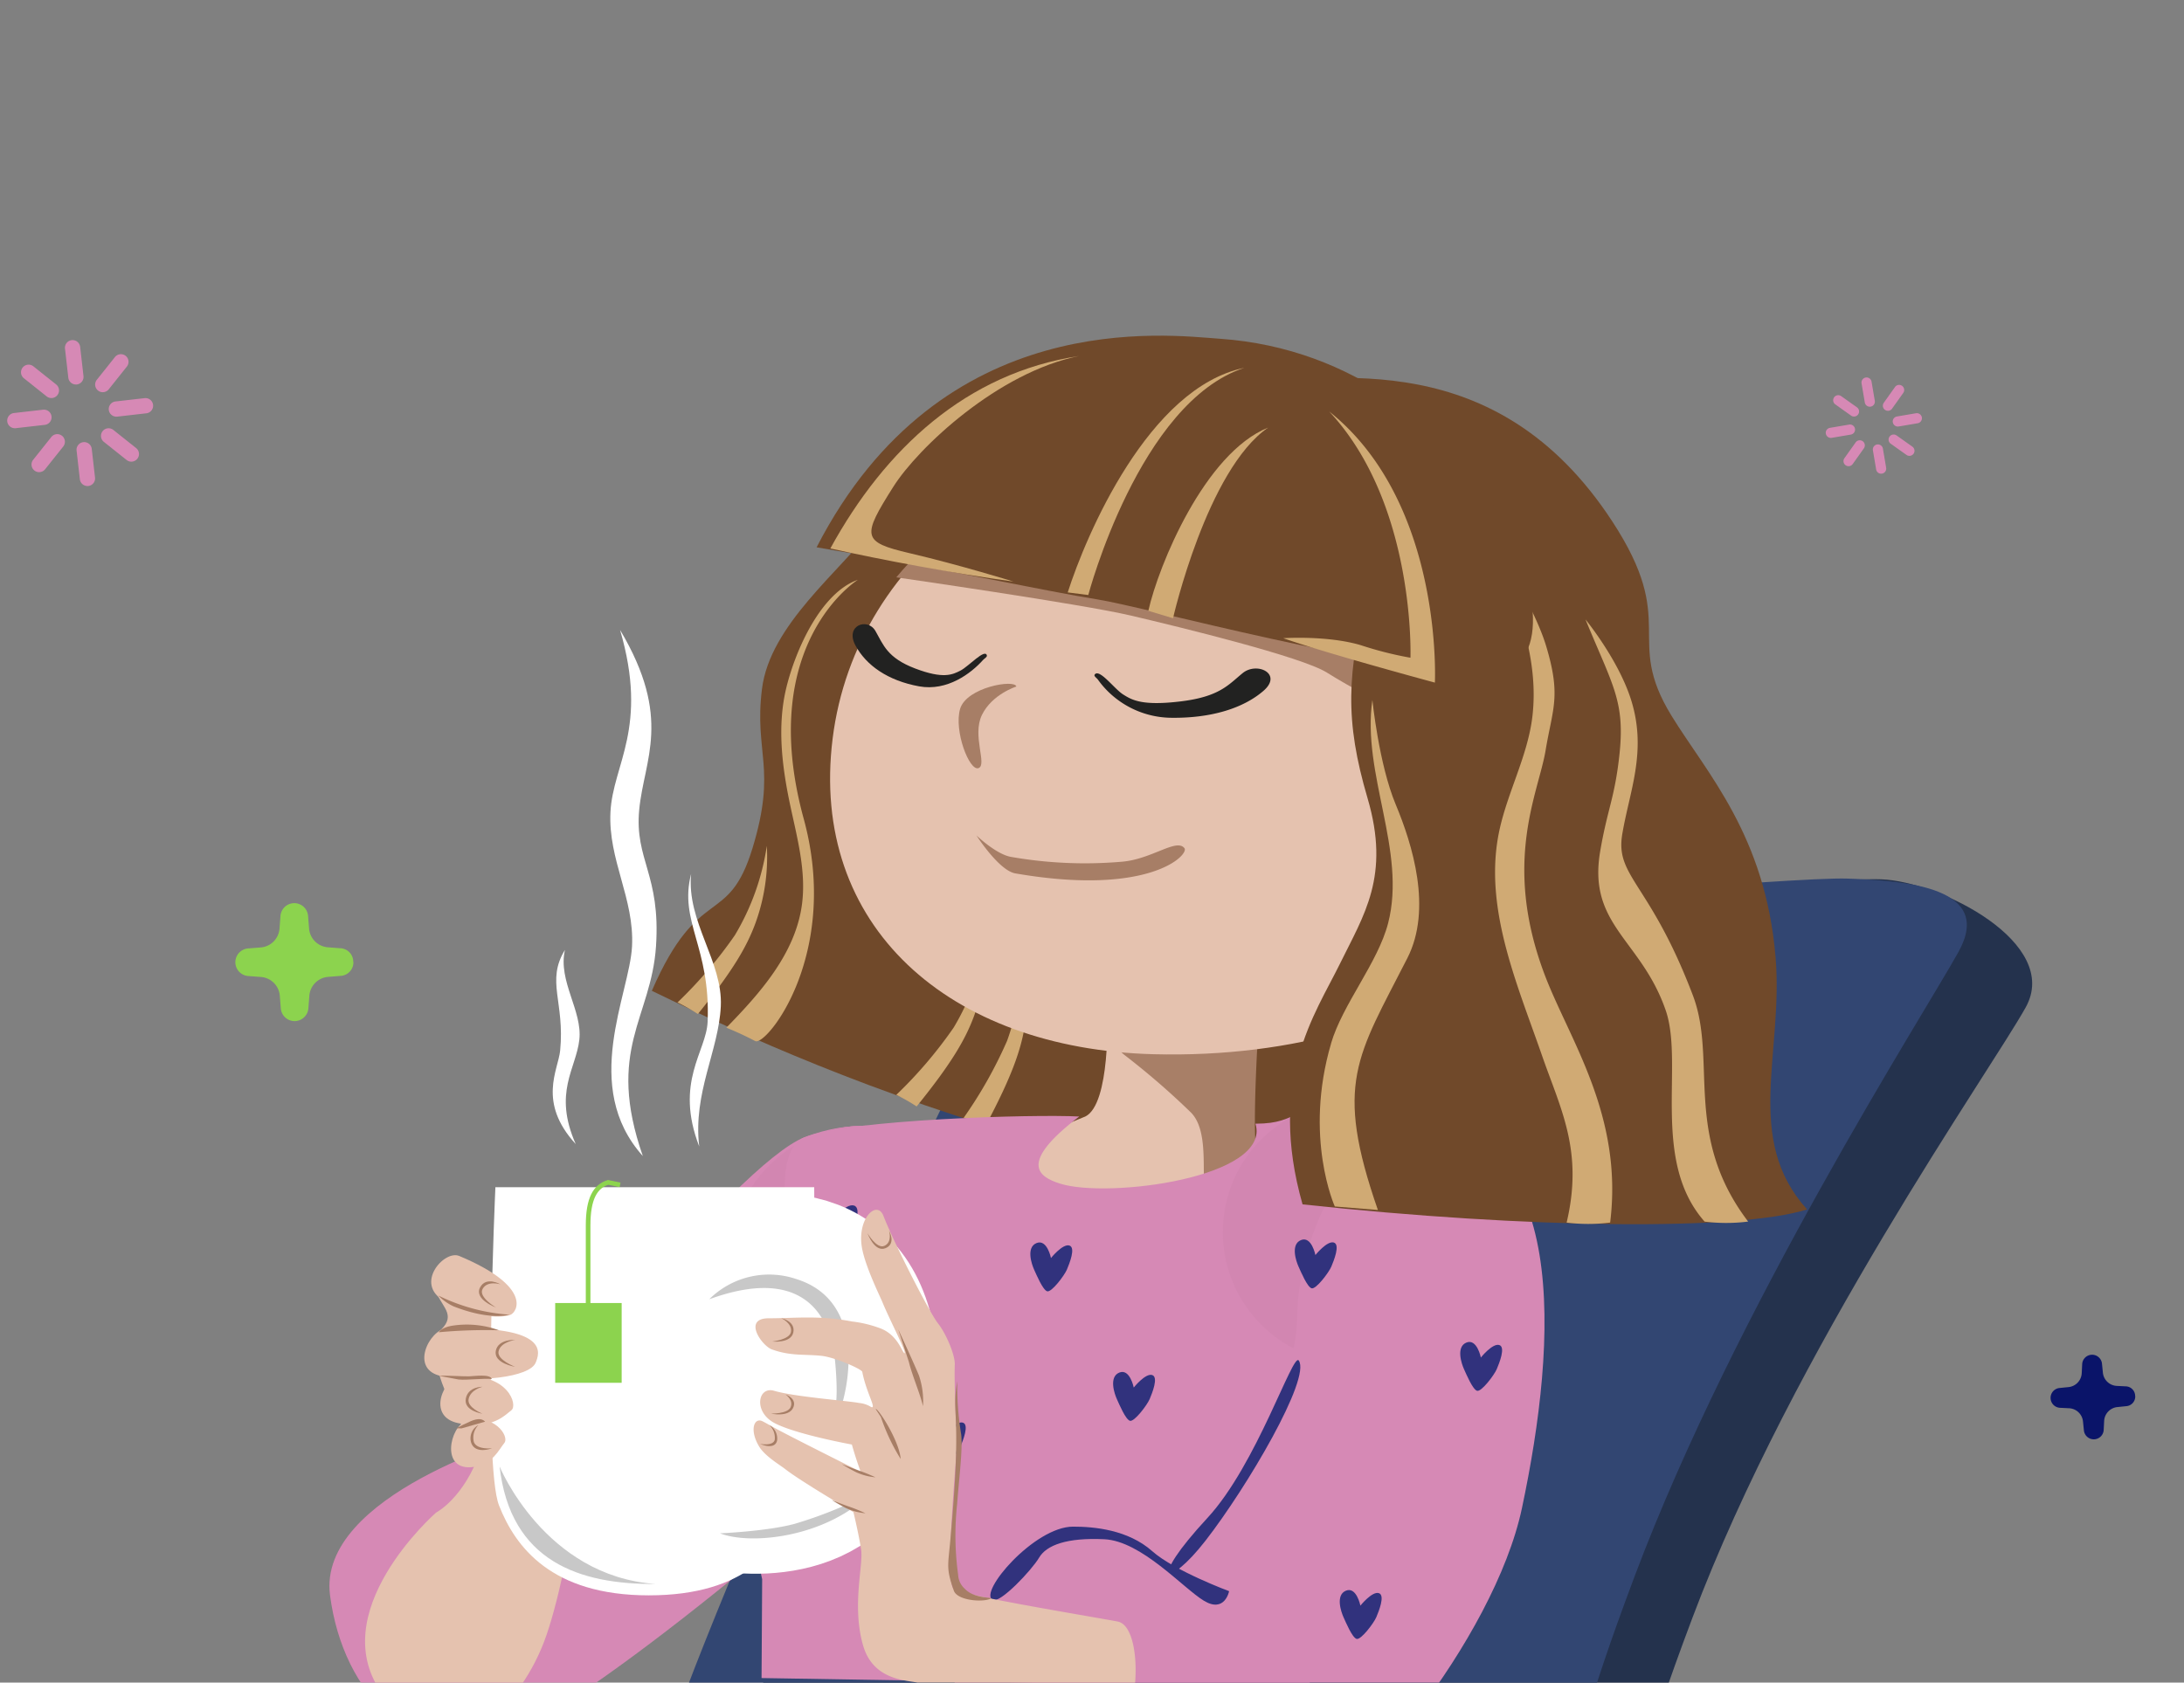 <?xml version="1.0" encoding="UTF-8"?>
<svg xmlns="http://www.w3.org/2000/svg" xmlns:xlink="http://www.w3.org/1999/xlink" width="497" height="383" viewBox="0 0 497 383">
  <rect x="0" y="0" width="497" height="383" fill="#808080" stroke="none"/>
  <defs>
    <clipPath id="clip-path">
      <rect id="Rectangle_327" data-name="Rectangle 327" width="497" height="383" rx="50" transform="translate(174 1074)" fill="#f2f2f2"></rect>
    </clipPath>
    <clipPath id="clip-path-2">
      <rect id="Rectangle_82" data-name="Rectangle 82" width="732.122" height="500.463" fill="none"></rect>
    </clipPath>
  </defs>
  <g id="Image-Admin-Crop" transform="translate(-174 -1074)" clip-path="url(#clip-path)">
    <g id="Groupe_579" data-name="Groupe 579" transform="translate(-1.302 -442.768)">
      <g id="VISUEL_HARRY_DOSSIER_DE_SOIN_Site_Web_DOSSIER_SOIN_3eme_bloc" data-name="VISUEL_HARRY+DOSSIER DE SOIN_Site Web_DOSSIER SOIN 3eme bloc" transform="translate(14.916 1549.368)">
        <g id="Calque_1" data-name="Calque 1" transform="translate(-25.736 -32.543)">
          <g id="Groupe_110" data-name="Groupe 110" clip-path="url(#clip-path-2)">
            <g id="Groupe_109" data-name="Groupe 109" transform="translate(71.431 76.351)">
              <path id="Tracé_868" data-name="Tracé 868" d="M729.858,612.8c11.009-36.292,71.954-172.263,83.959-186.46s36.852-22.122,71.01-21.006,96.988-5.207,110.275-4.724,41.01,14.485,32.828,29.168S975.134,507.522,952.1,568.7s-10.014,47.71-10.014,47.71L729.9,634.984l-.052-22.177Z" transform="translate(-452.271 -276.868)" fill="#24324d"></path>
              <path id="Tracé_869" data-name="Tracé 869" d="M701.427,603.088c11.009-36.292,71.954-172.263,83.959-186.46s26.442-11.353,60.6-10.233,112.95-6.606,126.237-6.125,33.289,2.016,25.115,16.7-50.635,80.84-73.661,142.021S913.66,606.7,913.66,606.7L701.474,625.278l-.052-22.177Z" transform="translate(-436.971 -276.689)" fill="#324672"></path>
              <g id="Groupe_97" data-name="Groupe 97" transform="translate(189.651 179.824)">
                <circle id="Ellipse_26" data-name="Ellipse 26" cx="31.02" cy="31.02" r="31.02" transform="translate(90.961 0)" fill="#d286b1"></circle>
                <path id="Tracé_871" data-name="Tracé 871" d="M647.637,524.715c-15.855,6.138-64.4,68.156-64.4,68.156s-46.637,13.292-43.625,36.145,19.249,38.837,39.694,31.927,86.923-64.154,93.538-72.876,33.979-34.879,18.482-49.967c-5.194-.206-19.627-1.376-15.551-13.1-8.589-3.05-17.629-4.334-28.112-.275Z" transform="translate(-539.468 -522.109)" fill="#d689b5"></path>
                <path id="Tracé_872" data-name="Tracé 872" d="M726.121,590.127s-.878-4.389-3.29-3.4-1.1,4.823-.55,6.034,1.972,4.609,2.963,4.936,3.95-3.618,4.5-4.936,2.085-5.044.55-5.483-4.17,2.851-4.17,2.851Z" transform="translate(-637.387 -556.777)" fill="#31327d"></path>
              </g>
              <g id="Groupe_98" data-name="Groupe 98" transform="translate(263.026 43.198)">
                <path id="Tracé_873" data-name="Tracé 873" d="M749.048,226.27c-7.917,10.57-23.831,22.591-25.649,37.218s3.432,17.909-2.14,36.193-12.181,7.852-22.923,32.511c19.861,9.515,110.629,55.557,219.1,50.346C920.215,367.488,907.7,252.6,907.7,252.6L749.054,226.276Z" transform="translate(-698.336 -226.27)" fill="#70492a"></path>
                <path id="Tracé_874" data-name="Tracé 874" d="M818.773,465.342a99.949,99.949,0,0,0,13.042-15.295,55.343,55.343,0,0,0,7.275-20.343,44.022,44.022,0,0,1-2.6,17.625c-1.951,5.285-5.048,10.72-13.089,20.652a42.848,42.848,0,0,0-4.621-2.635Z" transform="translate(-763.142 -335.736)" fill="#d0aa74"></path>
                <path id="Tracé_875" data-name="Tracé 875" d="M851.977,472.887a100.016,100.016,0,0,0,9.871-17.509,55.319,55.319,0,0,0,3.243-21.36,43.977,43.977,0,0,1,.819,17.8c-.9,5.561-2.9,11.487-8.89,22.776a43.093,43.093,0,0,0-5.044-1.705Z" transform="translate(-781.009 -338.061)" fill="#d0aa74"></path>
                <path id="Tracé_876" data-name="Tracé 876" d="M735.038,355c7.753-7.925,15.613-16.828,17.172-27.807,1.094-7.693-1.076-15.413-2.684-23.026-1.839-8.714-2.942-17.819-.857-26.476s7.9-21.7,16.3-24.633c0,0-23.25,14.437-12.332,54.374,8.468,30.972-8.619,51.992-11.04,50.613A72.4,72.4,0,0,0,735.027,355Z" transform="translate(-718.081 -240.686)" fill="#d0aa74"></path>
                <path id="Tracé_877" data-name="Tracé 877" d="M711,419.791A99.956,99.956,0,0,0,724.041,404.5a55.345,55.345,0,0,0,7.275-20.342,44.02,44.02,0,0,1-2.6,17.625c-1.951,5.284-5.048,10.72-13.089,20.652A42.825,42.825,0,0,0,711,419.8Z" transform="translate(-705.151 -311.225)" fill="#d0aa74"></path>
              </g>
              <path id="Tracé_878" data-name="Tracé 878" d="M895,461.206s.758,20.643-5.009,23.487c-.826.4-28.311,10.506-15.276,17.19s50.208,2.49,59.068,1.8-4.631-5.729-6.134-10.427.306-32.244.306-32.244S896.348,450.74,895,461.206Z" transform="translate(-528.327 -306.958)" fill="#e5c2af"></path>
              <path id="Tracé_879" data-name="Tracé 879" d="M925.035,455.721s-2.882,8.291,2.576,12.465A173.14,173.14,0,0,1,942.423,481c6.468,6.085-.655,24.533,7.4,23.186,5.466-.918,10.4-2.145,13.99-2.443,8.872-.736-4.617-5.789-6.1-10.54s.431-32.665.431-32.665-31.71-13.426-33.105-2.817Z" transform="translate(-556.886 -304.343)" fill="#a87f67"></path>
              <g id="Groupe_99" data-name="Groupe 99" transform="translate(280.612 174.229)">
                <circle id="Ellipse_27" data-name="Ellipse 27" cx="31.02" cy="31.02" r="31.02" transform="translate(0 5.595)" fill="#d286b1"></circle>
                <circle id="Ellipse_28" data-name="Ellipse 28" cx="29.809" cy="29.809" r="29.809" transform="translate(112.352 0)" fill="#d286b1"></circle>
                <path id="Tracé_880" data-name="Tracé 880" d="M760.609,519.207c-5.944,2.3-6.33,15.936.237,37.485,3.76,12.328-1.167,19.619-7.818,32.175s-2.107,30.964-2.107,30.964l-.138,22.5,124.406,2.046,7.5-23.19s-2.933,15.786,3.381-16.239c8.071-40.944,20.23-92.44,2.21-92.986s-14.459,4.182-25.1,4.182c3.682,12.275-33.557,17.095-44.471,13.641-4.954-1.567-9.549-4.639,4.364-15.275-10.367-.55-51.992.637-62.478,4.694Z" transform="translate(-743.402 -511.006)" fill="#d689b5"></path>
                <path id="Tracé_881" data-name="Tracé 881" d="M994.059,633.834c4.789,4.635-4.229,37.11-11.444,53.349-6.5,14.635-12.882,13.95-1.254-6.457,9.351-16.409,10.4-49.118,12.7-46.892Z" transform="translate(-864.739 -576.548)" fill="#31327d"></path>
                <path id="Tracé_882" data-name="Tracé 882" d="M763.7,617.089c-2.046-4.639-1.323,3.218-3.274,10.919-1.651,6.486-6.249,12.386-7.551,16.332a32.189,32.189,0,0,0-1.731,8.231c-.551,10.372,3.274,4.914,3.274,4.914a40.409,40.409,0,0,1,1.774-12.146C759.453,634.645,765.747,621.728,763.7,617.089Z" transform="translate(-744.31 -566.85)" fill="#31327d"></path>
                <path id="Tracé_883" data-name="Tracé 883" d="M779.854,563.924s-1.09-5.456-4.1-4.229-1.365,6-.681,7.507,2.455,5.733,3.687,6.142,4.914-4.505,5.6-6.142,2.593-6.279.681-6.823-5.185,3.549-5.185,3.549Z" transform="translate(-756.644 -536.616)" fill="#31327d"></path>
                <path id="Tracé_884" data-name="Tracé 884" d="M1078.306,595.535s-.879-4.389-3.29-3.4-1.1,4.823-.551,6.035,1.972,4.609,2.963,4.936,3.95-3.618,4.5-4.936,2.085-5.044.55-5.483-4.17,2.851-4.17,2.851Z" transform="translate(-917.859 -554.091)" fill="#31327d"></path>
                <path id="Tracé_885" data-name="Tracé 885" d="M889.506,583.133s-.879-4.389-3.291-3.4-1.1,4.823-.55,6.035,1.972,4.609,2.963,4.936,3.95-3.618,4.5-4.936,2.085-5.044.55-5.483-4.17,2.851-4.17,2.851Z" transform="translate(-816.263 -547.419)" fill="#31327d"></path>
                <path id="Tracé_886" data-name="Tracé 886" d="M837.037,670.411s-.878-4.389-3.291-3.4-1.1,4.823-.55,6.035,1.972,4.609,2.963,4.936,3.95-3.618,4.5-4.936,2.085-5.044.55-5.483-4.17,2.852-4.17,2.852Z" transform="translate(-788.031 -594.382)" fill="#31327d"></path>
                <path id="Tracé_887" data-name="Tracé 887" d="M930.282,646.951s-.878-4.389-3.29-3.4-1.1,4.823-.55,6.035,1.972,4.609,2.963,4.936,3.95-3.618,4.5-4.936,2.085-5.044.55-5.483-4.17,2.851-4.17,2.851Z" transform="translate(-838.206 -581.759)" fill="#31327d"></path>
              </g>
              <path id="Tracé_888" data-name="Tracé 888" d="M583.309,640.28c-3.716,10.777-10.1,14.049-10.1,14.049s-26.191,22.919-11.867,41.741,30.284,3.683,36.422-12.275,12.822-62.891,9.958-68.208c-1.365-2.532-35.56-13.96-34.2-10.872s4.457,5,.18,8.55,5.66,24.124,9.6,27.01Z" transform="translate(-359.293 -386.431)" fill="#e5c2af"></path>
              <path id="Tracé_889" data-name="Tracé 889" d="M620.034,552.379h72.545s.542,62.616-3.562,72.433-11.909,20.464-34.082,20.464-30.387-11.048-34.082-20.464-.826-72.433-.826-72.433Z" transform="translate(-392.602 -358.548)" fill="#fff"></path>
              <path id="Tracé_890" data-name="Tracé 890" d="M666.94,578.729V559.812c0-6.185,1.636-8.912,4.548-9.82l2.726.551" transform="translate(-418.416 -357.263)" fill="none" stroke="#8dd44e" stroke-miterlimit="10" stroke-width="1.054"></path>
              <rect id="Rectangle_81" data-name="Rectangle 81" width="15.127" height="18.159" transform="translate(241.034 220.19)" fill="#8cd34e"></rect>
              <path id="Tracé_891" data-name="Tracé 891" d="M658.8,716.73c-17.194.129-33.01-5.048-35.469-26.739C623.329,689.991,633.558,714.954,658.8,716.73Z" transform="translate(-394.951 -432.595)" fill="#c8c8c8"></path>
              <g id="Groupe_100" data-name="Groupe 100" transform="translate(273.945 210.496)">
                <path id="Tracé_892" data-name="Tracé 892" d="M721.974,591.413c20.587-6.468,39.152-4.117,39.152,25.287s-24.646,28.789-33.587,27.186" transform="translate(-721.974 -588.454)" fill="none" stroke="#fff" stroke-miterlimit="10" stroke-width="30.547"></path>
                <path id="Tracé_893" data-name="Tracé 893" d="M753.8,631.468c1.09-3.656,2.417-5.246,1.514-15.688-1.076-12.452-8.494-22.057-28.69-14.7a19.294,19.294,0,0,1,19.809-4.6c19.1,5.944,10.1,33.384,7.365,34.982Z" transform="translate(-724.477 -592.244)" fill="#c8c8c8"></path>
                <path id="Tracé_894" data-name="Tracé 894" d="M766.2,703.067c-9.954,10.019-27.087,11.956-34.28,9.169,0,0,10.63-.443,16.965-2.15a96.581,96.581,0,0,0,17.319-7.018Z" transform="translate(-727.328 -650.124)" fill="#c8c8c8"></path>
              </g>
              <g id="Groupe_101" data-name="Groupe 101" transform="translate(211.245 209.301)">
                <path id="Tracé_895" data-name="Tracé 895" d="M596.008,586.045c-3.416-1.43-10.332,6.392-3.377,10.251,7.486,4.152,13.3,3.778,14.971,3.179s5.125-6.443-11.59-13.434Z" transform="translate(-588.07 -585.872)" fill="#e5c2af"></path>
                <path id="Tracé_896" data-name="Tracé 896" d="M591.222,621.973c-3.7.129-8.589,9.368-.963,10.833s19.954.348,21.331-3.114C612.36,627.765,615.272,621.141,591.222,621.973Z" transform="translate(-586.234 -605.254)" fill="#e5c2af"></path>
                <path id="Tracé_897" data-name="Tracé 897" d="M598.769,645.357c-3.7.206-8.045,9.3-.422,10.763s10.459-1.83,11.952-2.963S609.74,644.737,598.769,645.357Z" transform="translate(-590.485 -617.86)" fill="#e5c2af"></path>
                <path id="Tracé_898" data-name="Tracé 898" d="M602.841,667.191c-3.636,1.12-6.021,11.539,1.762,10.407,4.3-.629,5.7-3.915,6.947-5.448s-2.412-6.9-8.7-4.954Z" transform="translate(-593.339 -629.403)" fill="#e5c2af"></path>
                <path id="Tracé_899" data-name="Tracé 899" d="M603.2,668.766q2.675-.762,5.349-1.529c-.819-.956-2.269-.551-3.432-.034-1.051.469-2.089.977-3.114,1.533" transform="translate(-594.719 -629.342)" fill="#a77e66"></path>
                <path id="Tracé_900" data-name="Tracé 900" d="M597.949,646.1c1.844.2,5.719-.314,7.569-.111-.392-1.2-3.924-.645-5.2-.607-1.15.034-5.651-.241-6.805-.121" transform="translate(-590.148 -617.806)" fill="#a77e66"></path>
                <path id="Tracé_901" data-name="Tracé 901" d="M596.768,620.271a21.41,21.41,0,0,1,10.277,1.09,116.432,116.432,0,0,0-13.732.457S593.951,620.643,596.768,620.271Z" transform="translate(-590.045 -604.273)" fill="#a77e66"></path>
                <path id="Tracé_902" data-name="Tracé 902" d="M593.109,605.734A43.231,43.231,0,0,0,609.3,610.1c-4.817,1.09-10.915-1.181-12.732-1.907a11.65,11.65,0,0,1-3.454-2.455Z" transform="translate(-589.933 -596.559)" fill="#a77e66"></path>
                <path id="Tracé_903" data-name="Tracé 903" d="M613.4,600.178c-1.4,2.706,3.644,4.548,3.644,4.548s-4.045-2.352-3.072-4.191c1.09-2.055,4.087-1.086,4.087-1.086S614.774,597.534,613.4,600.178Z" transform="translate(-600.719 -592.817)" fill="#a77e66"></path>
                <path id="Tracé_904" data-name="Tracé 904" d="M621.414,630.111c-.551,2.829,4.4,3.618,4.4,3.618s-4.174-1.581-3.778-3.511c.443-2.158,3.79-2.615,3.79-2.615s-3.881-.263-4.423,2.507Z" transform="translate(-605.14 -608.321)" fill="#a77e66"></path>
                <path id="Tracé_905" data-name="Tracé 905" d="M606.637,653.4c-.551,2.829,3.786,3.45,3.786,3.45s-3.549-1.408-3.153-3.339c.443-2.158,3.165-2.791,3.165-2.791s-3.256-.091-3.8,2.68Z" transform="translate(-597.186 -620.769)" fill="#a77e66"></path>
                <path id="Tracé_906" data-name="Tracé 906" d="M609.09,673.6c.956,2.722,4.759,1.239,4.759,1.239s-3.519.413-4.156-1.456a4.036,4.036,0,0,1,1.06-3.834,3.415,3.415,0,0,0-1.663,4.051Z" transform="translate(-598.416 -630.892)" fill="#a77e66"></path>
              </g>
              <g id="Groupe_103" data-name="Groupe 103" transform="translate(331.267 174.229)">
                <g id="Groupe_102" data-name="Groupe 102" transform="translate(0 0)">
                  <circle id="Ellipse_29" data-name="Ellipse 29" cx="29.809" cy="29.809" r="29.809" transform="translate(61.697)" fill="#d286b1"></circle>
                  <path id="Tracé_907" data-name="Tracé 907" d="M892.834,623.637s-6.138-9.127-15.964-9.127S856,619.455,848.224,642.27c-3.511,10.3-3.274,20.537,4.91,25.86s54.968,16.2,69.159,13.054S969.529,637.755,975.84,608c8.067-38.045,11.117-86.664-25.688-88.011-8.373-.306-25.154,20.5-25.494,44.94-.34,24.5-31.829,58.706-31.829,58.706Z" transform="translate(-846.076 -515.348)" fill="#d689b5"></path>
                  <path id="Tracé_908" data-name="Tracé 908" d="M982.66,637.655c2.8,4.057-11.776,28.854-21.238,41.017-8.532,10.965-13.495,9.885.453-5.19,11.216-12.12,19.443-37.783,20.78-35.831Z" transform="translate(-903.68 -578.604)" fill="#31327d"></path>
                </g>
                <path id="Tracé_909" data-name="Tracé 909" d="M865.651,736.32c-3.389-1.636,9.454-16.686,18.266-16.686,4.795,0,12.5.681,18.039,5.6,5.035,4.467,17.477,9.092,17.477,9.092s-.977,5.048-5.724,2.184-14.2-13.6-22.672-14.007-13.145,1.318-14.838,4.182-8.852,10.459-10.544,9.633Z" transform="translate(-856.308 -622.775)" fill="#31327d"></path>
              </g>
              <path id="Tracé_910" data-name="Tracé 910" d="M1041.95,754.426s-.878-4.389-3.291-3.4-1.1,4.823-.55,6.034,1.972,4.609,2.963,4.936,3.949-3.618,4.5-4.936,2.085-5.044.551-5.483-4.17,2.851-4.17,2.851Z" transform="translate(-617.685 -465.36)" fill="#31327d"></path>
              <path id="Tracé_911" data-name="Tracé 911" d="M1019.794,581.66s-.879-4.389-3.29-3.4-1.1,4.823-.55,6.034,1.972,4.609,2.963,4.936,3.95-3.618,4.5-4.936,2.085-5.044.55-5.483-4.17,2.851-4.17,2.851Z" transform="translate(-605.763 -372.397)" fill="#31327d"></path>
              <path id="Tracé_912" data-name="Tracé 912" d="M982.731,838.444s4.057-1.887,2.528-4-4.954.073-5.992.892-4.01,3.007-4.1,4.045,4.449,2.985,5.857,3.2,5.393.835,5.458-.762S982.731,838.444,982.731,838.444Z" transform="translate(-584.273 -509.842)" fill="#31327d"></path>
              <path id="Tracé_913" data-name="Tracé 913" d="M1101.3,632.162s-.878-4.389-3.29-3.4-1.1,4.823-.551,6.035,1.972,4.609,2.963,4.936,3.95-3.618,4.5-4.936,2.085-5.044.551-5.483-4.17,2.851-4.17,2.851Z" transform="translate(-649.62 -399.571)" fill="#31327d"></path>
              <g id="Groupe_105" data-name="Groupe 105" transform="translate(286.191 198.971)">
                <g id="Groupe_104" data-name="Groupe 104" transform="translate(0 0)">
                  <path id="Tracé_914" data-name="Tracé 914" d="M831.315,657.22c-9-1.636-34.784-5.867-37.239-7.365s1.2-35.314.771-35.831-.728-12.37-.59-15.2c.112-2.271-2.02-7.206-3.853-9.507s-9.924-18.094-12.386-24.43c-1.468-3.79-6.228.71-4.817,7.624.892,4.376,4.1,10.8,4.639,12.142,1.344,3.339,5.871,12.128,4.91,11.457-.573-.4-1.606-4.338-5.729-5.729a26.912,26.912,0,0,0-6.185-1.456c-7.507-1.442-12.913-.728-18.917-.728s-1.567,6.275.728,7.094c4.346,1.551,7.294,1.038,11.276,1.456,3.028.319,9.157,3.019,9.278,3.64.908,4.73,3.369,8.6,2,8a6.123,6.123,0,0,0-2.726-.908c-2.364-.487-14.587-1.376-19.326-2.774-3.683-1.09-4.793,4.738.047,7.323s17.642,4.91,17.642,4.91.728,2.726,2,6.185c-22.375-11.2-19.18-9.829-22.28-11.457-1.96-1.029-3.106,1.947-.819,5.729,1.331,2.2,4.679,4.148,6,5.185,3.614,2.817,15.454,9.747,15.454,9.747s1.228,5.074,1.753,8.571-2.154,12.749.439,21.756,11.819,7.749,13.438,8.808A170.24,170.24,0,0,0,821.5,688.33c14.734,5.319,17.331-29.736,9.82-31.1Z" transform="translate(-748.48 -563.508)" fill="#e5c2af"></path>
                  <path id="Tracé_915" data-name="Tracé 915" d="M846.414,647.9a67.115,67.115,0,0,0,.892,12.146c.4,3.339-.55,10.552-.922,15.826a65.743,65.743,0,0,0,.229,16.118,4.522,4.522,0,0,0,1.559,3.226c2.313,2.485,7.323,1.731,5.513,2.339-2.154.728-7.313.146-8.045-1.927-1.715-4.854-1.365-5.586-.892-10.609C847.676,653.922,844.958,656.371,846.414,647.9Z" transform="translate(-800.074 -608.917)" fill="#a77e66"></path>
                  <path id="Tracé_916" data-name="Tracé 916" d="M809.8,663.493a44.91,44.91,0,0,0,4.51,9.562c-.349-4.277-5.272-11.741-5.694-11.362" transform="translate(-780.843 -616.332)" fill="#a77e66"></path>
                  <path id="Tracé_917" data-name="Tracé 917" d="M822.153,629.884c.688,2.912,2.524,7.137,3.209,10.046a18.266,18.266,0,0,0-.9-6.912c-.663-1.719-3.937-8.872-4.734-10.548" transform="translate(-786.818 -595.236)" fill="#a77e66"></path>
                </g>
                <path id="Tracé_918" data-name="Tracé 918" d="M787.042,706.542s2.6,1.046,3.82,1.456a39.3,39.3,0,0,1,3.817,1.544,13.249,13.249,0,0,1-4.457-1.181c-2.145-1.124-3.183-1.818-3.183-1.818Z" transform="translate(-769.233 -640.473)" fill="#a77e66"></path>
                <path id="Tracé_919" data-name="Tracé 919" d="M791.964,688.816s2.6,1.047,3.82,1.456a39.285,39.285,0,0,1,3.82,1.547,13.244,13.244,0,0,1-4.457-1.181c-2.146-1.124-3.183-1.818-3.183-1.818Z" transform="translate(-771.882 -630.935)" fill="#a77e66"></path>
                <path id="Tracé_920" data-name="Tracé 920" d="M808.7,577.752c-2.528,1.068-4.128-3.394-4.128-3.394s2.1,3.626,3.816,2.882c1.927-.835,1.082-3.48,1.082-3.48S811.176,576.706,808.7,577.752Z" transform="translate(-778.663 -569.024)" fill="#a77e66"></path>
                <path id="Tracé_921" data-name="Tracé 921" d="M762.447,620.118c-.512,2.584-4.817,2.1-4.817,2.1s3.928-.392,4.266-2.158c.374-1.978-2.188-3.157-2.188-3.157s3.244.688,2.74,3.213Z" transform="translate(-753.408 -592.24)" fill="#a77e66"></path>
                <path id="Tracé_922" data-name="Tracé 922" d="M762.029,657.562c-1.076,2.184-5.06,1.28-5.06,1.28s3.751.1,4.467-1.4c.8-1.671-1.141-2.963-1.141-2.963s2.787.943,1.731,3.08Z" transform="translate(-753.051 -612.459)" fill="#a77e66"></path>
                <path id="Tracé_923" data-name="Tracé 923" d="M755.511,673.19c-.577,2.231-3.863.706-3.863.706s2.963.59,3.343-.939a4.019,4.019,0,0,0-1.189-3.312A3.488,3.488,0,0,1,755.511,673.19Z" transform="translate(-750.185 -620.618)" fill="#a77e66"></path>
              </g>
              <path id="Tracé_924" data-name="Tracé 924" d="M680.1,277.733c6.547,22.371-1.636,30.551-2.184,41.469s5.457,19.645,4.91,30.551-11.733,31.92,2.455,47.745c-8.459-24.28,1.909-31.377,3-47.745s-4.91-19.645-3.82-31.1S692.109,297.92,680.1,277.733Z" transform="translate(-424.307 -210.764)" fill="#fff"></path>
              <path id="Tracé_925" data-name="Tracé 925" d="M652.288,435.43c-4.364,7.094,0,11.835-1.09,22.919-.435,4.4-5.216,11.733,3.545,21.281-5.185-11.733.069-17.125.819-23.736s-4.91-13.37-3.274-20.464Z" transform="translate(-409.036 -295.619)" fill="#fff"></path>
              <path id="Tracé_926" data-name="Tracé 926" d="M716.923,397.973c-2.825,10.918,4.462,16.609,3.756,33.673-.275,6.775-7.58,13.679-1.909,28.375-1.456-12.211,4.423-21.743,4.91-31.92s-7.818-19.21-6.758-30.124Z" transform="translate(-444.96 -275.464)" fill="#fff"></path>
              <g id="Groupe_107" data-name="Groupe 107" transform="translate(300.518)">
                <path id="Tracé_927" data-name="Tracé 927" d="M954.227,273.5c-2.318,18.646-3.106,16.239-16.707,28.1-17.5,15.256-45.836,23.736-77.753,22.919-46.594-1.193-78.339-29.2-73.04-71.836s47.094-72.536,93.348-66.787,79.453,44.975,74.152,87.611Z" transform="translate(-783.078 -160.963)" fill="#e5c2af"></path>
                <path id="Tracé_928" data-name="Tracé 928" d="M834.459,232.447c-1.636-.344-.811-4.746-3.2-4.113-4.647,1.239-12.486,10.824-12.486,10.824s42.153,6.065,53.379,8.7,38.855,9.368,44.6,12.973,12.344,6.9,12.344,6.9,15.992-5.849-1.684-13-65.881-20.98-65.881-20.98l-27.071-1.3Z" transform="translate(-800.634 -184.15)" fill="#a77e66"></path>
                <path id="Tracé_929" data-name="Tracé 929" d="M990.727,154.367c19.6-.176,57.078-8.635,83.511,31.838,15.252,23.349,2.494,26.369,13.477,44.238,8.089,13.163,21.337,27.2,23.67,54.864,1.857,21.971-7.331,41.443,7.175,57.5-15.463,4.9-63.513,4.4-114.811-1.15-8.041-28.229,2.916-43.373,8.447-54.649s11.569-20.045,6.348-37.8-4.716-28.423.146-47.615-27.962-47.211-27.962-47.211Z" transform="translate(-893.162 -143.924)" fill="#70492a"></path>
                <path id="Tracé_930" data-name="Tracé 930" d="M1129.318,389c3.854-16.29-1.339-25.748-5.582-37.967-5.577-16.065-12.913-32.734-10.069-49.5,1.624-9.57,6.809-18.322,7.887-27.971,1.387-12.431-2.89-24.512-9.153-39.763,0,0,9.385,14.514,12.211,23.827,3.51,11.578,1.533,14.217-.085,23.918s-9.928,25.459-.168,51.138c5.6,14.725,17.89,31.927,14.863,56.311a39.643,39.643,0,0,1-9.908.008Z" transform="translate(-958.636 -187.122)" fill="#d0aa74"></path>
                <path id="Tracé_931" data-name="Tracé 931" d="M1185.408,409.664c-12.3-13.908-4.625-35.918-8.868-48.137-5.578-16.065-17.746-19.331-14.9-36.1,1.624-9.57,3.278-12.09,4.354-21.743,1.387-12.431-1.426-15.826-7.689-31.075,0,0,7.649,9.317,10.475,18.632,3.51,11.578-.5,20.567-2.115,30.276s6.314,10.983,16.074,36.654c5.6,14.725-2.313,31.894,12.577,51.488a39.642,39.642,0,0,1-9.908.008Z" transform="translate(-983.328 -208.012)" fill="#d0aa74"></path>
                <g id="Groupe_106" data-name="Groupe 106" transform="translate(0 0)">
                  <path id="Tracé_932" data-name="Tracé 932" d="M871.308,133.459c-11.871-.826-63.414-7.707-91.8,47.468,26.068,4.328,52.789,10.113,63.814,11.845s64.176,16.474,89.485,16.672S932.772,137.715,871.308,133.459Z" transform="translate(-779.507 -132.757)" fill="#70492a"></path>
                  <path id="Tracé_933" data-name="Tracé 933" d="M842.9,142.769c-25.6,3.868-44.175,21.1-56.613,43.8,11.7,2.615,27.845,5.642,41.7,7.551,0,0-12.326-3.82-23.7-6.478-10.884-2.542-10.811-3.808-3.683-15.092,5.673-8.981,23.945-26.131,42.309-29.784Z" transform="translate(-783.155 -138.142)" fill="#d0aa74"></path>
                  <path id="Tracé_934" data-name="Tracé 934" d="M1019.867,170.09c26.066,20.8,24.055,61.721,24.055,61.721s-24.521-6.606-34.5-10.109c0,0,10.046-.676,17.673,1.6a81,81,0,0,0,11.268,2.847S1039.6,191.19,1019.867,170.09Z" transform="translate(-903.221 -152.843)" fill="#d0aa74"></path>
                  <path id="Tracé_935" data-name="Tracé 935" d="M943.394,148.606c-21.776,4.488-36.011,38.109-40.167,51.116l4.679.59s11.59-43.9,35.5-51.707Z" transform="translate(-846.078 -141.283)" fill="#d0aa74"></path>
                  <path id="Tracé_936" data-name="Tracé 936" d="M970.223,178.034c-14.45,5.788-24.986,31.421-27.273,41.706l5.612,1.7S956.282,187.566,970.223,178.034Z" transform="translate(-867.452 -157.118)" fill="#d0aa74"></path>
                </g>
                <path id="Tracé_937" data-name="Tracé 937" d="M1029.947,390.467c2.631-8.971,10.669-18.357,13-27.415,4.239-16.466-6.039-33.953-3.588-50.781,0,0,1.482,14.623,5.3,23.762s8.364,23.8,2.666,34.986c-11.461,22.5-16.743,28.448-6.714,57.341l-9.8-.8s-7.119-15.738-.853-37.089Z" transform="translate(-912.881 -229.349)" fill="#d0aa74"></path>
              </g>
              <path id="Tracé_938" data-name="Tracé 938" d="M916.443,298.147c-.245.358.457.745.746,1.155a20.78,20.78,0,0,0,16.453,8.67c9.4.16,16.694-2.227,21.193-6.112s-1.452-6.714-4.708-4.057-5.26,5.367-14.084,6.439-11.133-.314-13.145-1.589-5.422-6-6.461-4.5Z" transform="translate(-552.644 -221.001)" fill="#222221"></path>
              <path id="Tracé_939" data-name="Tracé 939" d="M827.791,282.024c.1.392-.526.663-.849,1.025-2.74,3.072-8.166,7.179-14.558,6.021-7.137-1.3-12.059-4.781-14.5-9.321s2.752-6.413,4.552-3.286,2.653,6.112,9.054,8.546,8.486,1.408,10.321.461,5.569-5.092,5.986-3.44Z" transform="translate(-488.529 -209.25)" fill="#222221"></path>
              <path id="NEZ" d="M862.625,304.922c-.31-1.719-11.362.146-12.8,5.1s2.1,14.192,4.178,13.473-1.514-7.391.8-12.12S862.625,304.922,862.625,304.922Z" transform="translate(-516.653 -225.058)" fill="#a77e66"></path>
              <path id="SOURIRE" d="M905.607,381.937c-1.8-2.352-7.464,2.554-14.334,3.08a97.356,97.356,0,0,1-25.235-1.124c-3.39-.659-7.758-4.854-7.758-4.854s5.1,7.982,8.834,8.627c30.62,5.3,39.6-4.285,38.493-5.729Z" transform="translate(-521.375 -265.272)" fill="#a77e66"></path>
            </g>
          </g>
          <path id="Tracé_945" data-name="Tracé 945" d="M1406.689,644.326a2.2,2.2,0,0,1-2.064,2.309l-1.964.2a3.345,3.345,0,0,0-3.045,3.2l-.1,1.968a2.26,2.26,0,0,1-4.51.112l-.2-1.964a3.346,3.346,0,0,0-3.2-3.045l-2.007-.1a2.261,2.261,0,0,1-.129-4.51l2-.2a3.344,3.344,0,0,0,3.046-3.2l.1-2.007a2.261,2.261,0,0,1,4.51-.111l.2,2a3.345,3.345,0,0,0,3.2,3.045l1.968.1a2.191,2.191,0,0,1,2.176,2.2h.018Z" transform="translate(-734.666 -326.616)" fill="#0a1469"></path>
          <g id="Groupe_111" data-name="Groupe 111" transform="translate(187.765 77.369)">
            <path id="Tracé_946" data-name="Tracé 946" d="M432.492,167.74a1.735,1.735,0,0,1-.194-3.458l6.577-.75a1.737,1.737,0,1,1,.392,3.45l-6.577.75a1.589,1.589,0,0,1-.2.012Z" transform="translate(-407.662 -150.325)" fill="#d689b5"></path>
            <path id="Tracé_947" data-name="Tracé 947" d="M425.817,150.526a1.738,1.738,0,0,1-1.361-2.817l4.128-5.181a1.735,1.735,0,1,1,2.718,2.158l-4.129,5.181a1.735,1.735,0,0,1-1.361.655Z" transform="translate(-404.071 -138.677)" fill="#d689b5"></path>
            <path id="Tracé_948" data-name="Tracé 948" d="M411.7,145.112a1.737,1.737,0,0,1-1.723-1.537l-.75-6.577a1.737,1.737,0,1,1,3.45-.392l.75,6.577a1.737,1.737,0,0,1-1.529,1.927,1.587,1.587,0,0,1-.2.012Z" transform="translate(-396.073 -135.019)" fill="#d689b5"></path>
            <path id="Tracé_949" data-name="Tracé 949" d="M394.474,154.644a1.733,1.733,0,0,1-1.082-.378l-5.181-4.128a1.735,1.735,0,1,1,2.158-2.718l5.181,4.129a1.734,1.734,0,0,1-1.082,3.092Z" transform="translate(-384.417 -141.464)" fill="#d689b5"></path>
            <path id="Tracé_950" data-name="Tracé 950" d="M382.466,173.437a1.735,1.735,0,0,1-.194-3.458l6.577-.75a1.737,1.737,0,1,1,.392,3.45l-6.577.75a1.579,1.579,0,0,1-.2.012Z" transform="translate(-380.743 -153.391)" fill="#d689b5"></path>
            <path id="Tracé_951" data-name="Tracé 951" d="M394.467,189.923a1.738,1.738,0,0,1-1.361-2.817l4.128-5.181a1.735,1.735,0,1,1,2.718,2.158l-4.129,5.181a1.735,1.735,0,0,1-1.361.655Z" transform="translate(-387.201 -159.875)" fill="#d689b5"></path>
            <path id="Tracé_952" data-name="Tracé 952" d="M417.383,195.109a1.737,1.737,0,0,1-1.723-1.537l-.75-6.577a1.737,1.737,0,0,1,3.45-.392l.75,6.577a1.737,1.737,0,0,1-1.529,1.927,1.582,1.582,0,0,1-.2.012Z" transform="translate(-399.13 -161.909)" fill="#d689b5"></path>
            <path id="Tracé_953" data-name="Tracé 953" d="M433.87,185.984a1.733,1.733,0,0,1-1.082-.378l-5.181-4.128a1.735,1.735,0,1,1,2.158-2.718l5.181,4.129a1.734,1.734,0,0,1-1.082,3.092Z" transform="translate(-405.616 -158.326)" fill="#d689b5"></path>
          </g>
          <g id="Groupe_112" data-name="Groupe 112" transform="translate(612.543 428.819)">
            <path id="Tracé_954" data-name="Tracé 954" d="M1323.568,930.053a1.155,1.155,0,0,1,2.292-.255l.736,4.342a1.154,1.154,0,0,1-2.275.388l-.737-4.342a.683.683,0,0,1-.012-.138Z" transform="translate(-1312.851 -913.589)" fill="#d689b5"></path>
            <path id="Tracé_955" data-name="Tracé 955" d="M1331.326,925.184a1.179,1.179,0,0,1,.211-.732,1.153,1.153,0,0,1,1.612-.275l3.588,2.55a1.155,1.155,0,1,1-1.339,1.883l-3.588-2.55A1.145,1.145,0,0,1,1331.326,925.184Z" transform="translate(-1317.025 -910.963)" fill="#d689b5"></path>
            <path id="Tracé_956" data-name="Tracé 956" d="M1333.369,915.4a1.15,1.15,0,0,1,.963-1.2l4.342-.736a1.154,1.154,0,0,1,.388,2.275l-4.342.736a1.156,1.156,0,0,1-1.331-.943.7.7,0,0,1-.012-.138Z" transform="translate(-1318.123 -905.302)" fill="#d689b5"></path>
            <path id="Tracé_957" data-name="Tracé 957" d="M1328.5,904.3a1.18,1.18,0,0,1,.211-.732l2.55-3.588a1.155,1.155,0,0,1,1.883,1.339l-2.55,3.588a1.155,1.155,0,0,1-2.093-.607Z" transform="translate(-1315.505 -897.795)" fill="#d689b5"></path>
            <path id="Tracé_958" data-name="Tracé 958" d="M1317.974,897.044a1.155,1.155,0,0,1,2.292-.255l.736,4.342a1.154,1.154,0,1,1-2.275.388l-.736-4.342a.7.7,0,0,1-.012-.137Z" transform="translate(-1309.839 -895.827)" fill="#d689b5"></path>
            <path id="Tracé_959" data-name="Tracé 959" d="M1304.033,905.8a1.176,1.176,0,0,1,.21-.732,1.153,1.153,0,0,1,1.61-.275l3.588,2.55a1.155,1.155,0,1,1-1.339,1.883l-3.588-2.55A1.145,1.145,0,0,1,1304.033,905.8Z" transform="translate(-1302.339 -900.532)" fill="#d689b5"></path>
            <path id="Tracé_960" data-name="Tracé 960" d="M1300.369,920.982a1.151,1.151,0,0,1,.964-1.2l4.342-.736a1.154,1.154,0,1,1,.388,2.275l-4.342.736a1.156,1.156,0,0,1-1.331-.943.665.665,0,0,1-.012-.137Z" transform="translate(-1300.367 -908.307)" fill="#d689b5"></path>
            <path id="Tracé_961" data-name="Tracé 961" d="M1309.115,931.6a1.178,1.178,0,0,1,.21-.732l2.55-3.588a1.155,1.155,0,1,1,1.883,1.339l-2.55,3.588a1.155,1.155,0,0,1-2.093-.607Z" transform="translate(-1305.073 -912.483)" fill="#d689b5"></path>
          </g>
          <g id="Groupe_113" data-name="Groupe 113" transform="translate(601.596 85.853)">
            <path id="Tracé_962" data-name="Tracé 962" d="M1299.865,187.55a1.155,1.155,0,0,1,2.292-.255l.736,4.342a1.154,1.154,0,1,1-2.275.388l-.736-4.342a.667.667,0,0,1-.012-.138Z" transform="translate(-1289.149 -171.086)" fill="#d689b5"></path>
            <path id="Tracé_963" data-name="Tracé 963" d="M1307.623,182.677a1.183,1.183,0,0,1,.211-.732,1.153,1.153,0,0,1,1.611-.275l3.588,2.55a1.155,1.155,0,0,1-1.339,1.883l-3.588-2.55a1.146,1.146,0,0,1-.483-.875Z" transform="translate(-1293.322 -168.462)" fill="#d689b5"></path>
            <path id="Tracé_964" data-name="Tracé 964" d="M1309.666,172.89a1.15,1.15,0,0,1,.963-1.2l4.342-.736a1.154,1.154,0,0,1,.388,2.275l-4.342.736a1.156,1.156,0,0,1-1.331-.943.668.668,0,0,1-.012-.138Z" transform="translate(-1294.421 -162.801)" fill="#d689b5"></path>
            <path id="Tracé_965" data-name="Tracé 965" d="M1304.8,161.805a1.178,1.178,0,0,1,.21-.732l2.55-3.588a1.155,1.155,0,0,1,1.883,1.339l-2.55,3.588a1.155,1.155,0,0,1-2.093-.607Z" transform="translate(-1291.803 -155.299)" fill="#d689b5"></path>
            <path id="Tracé_966" data-name="Tracé 966" d="M1294.271,154.541a1.155,1.155,0,0,1,2.291-.255l.736,4.342a1.154,1.154,0,1,1-2.275.388l-.736-4.342a.667.667,0,0,1-.012-.138Z" transform="translate(-1286.137 -153.323)" fill="#d689b5"></path>
            <path id="Tracé_967" data-name="Tracé 967" d="M1280.33,163.294a1.178,1.178,0,0,1,.21-.732,1.153,1.153,0,0,1,1.61-.275l3.588,2.549a1.155,1.155,0,0,1-1.339,1.883l-3.588-2.55A1.146,1.146,0,0,1,1280.33,163.294Z" transform="translate(-1278.636 -158.029)" fill="#d689b5"></path>
            <path id="Tracé_968" data-name="Tracé 968" d="M1276.666,178.485a1.151,1.151,0,0,1,.964-1.2l4.342-.736a1.154,1.154,0,1,1,.388,2.275l-4.342.736a1.156,1.156,0,0,1-1.331-.943.677.677,0,0,1-.014-.138Z" transform="translate(-1276.664 -165.811)" fill="#d689b5"></path>
            <path id="Tracé_969" data-name="Tracé 969" d="M1285.412,189.1a1.179,1.179,0,0,1,.21-.732l2.55-3.588a1.155,1.155,0,0,1,1.883,1.339l-2.55,3.588a1.155,1.155,0,0,1-2.093-.607Z" transform="translate(-1281.372 -169.985)" fill="#d689b5"></path>
          </g>
          <path id="Tracé_970" data-name="Tracé 970" d="M520.027,425.8a3.078,3.078,0,0,1-2.95,3.149l-2.74.22a4.654,4.654,0,0,0-4.342,4.358l-.211,2.74a3.147,3.147,0,0,1-6.284.008l-.22-2.74a4.654,4.654,0,0,0-4.358-4.342l-2.8-.211a3.149,3.149,0,0,1-.039-6.284l2.791-.22a4.654,4.654,0,0,0,4.342-4.358l.211-2.795a3.15,3.15,0,0,1,6.284-.012l.22,2.791a4.654,4.654,0,0,0,4.358,4.342l2.74.211a3.056,3.056,0,0,1,2.959,3.135h.026Z" transform="translate(-253.481 -206.872)" fill="#8cd34e"></path>
          <path id="Tracé_971" data-name="Tracé 971" d="M181.865,313.847a2.254,2.254,0,0,1-2.106,2.356l-2,.206a3.407,3.407,0,0,0-3.106,3.264l-.107,2.012a2.308,2.308,0,0,1-4.6.117l-.206-2a3.407,3.407,0,0,0-3.264-3.106l-2.05-.107a2.308,2.308,0,0,1-.138-4.6l2.042-.206a3.407,3.407,0,0,0,3.106-3.264l.107-2.051a2.309,2.309,0,0,1,4.6-.117l.206,2.042a3.407,3.407,0,0,0,3.264,3.106l2.012.107a2.239,2.239,0,0,1,2.223,2.249h.022Z" transform="translate(-75.388 -148.686)" fill="#d689b5"></path>
        </g>
      </g>
    </g>
  </g>
</svg>
